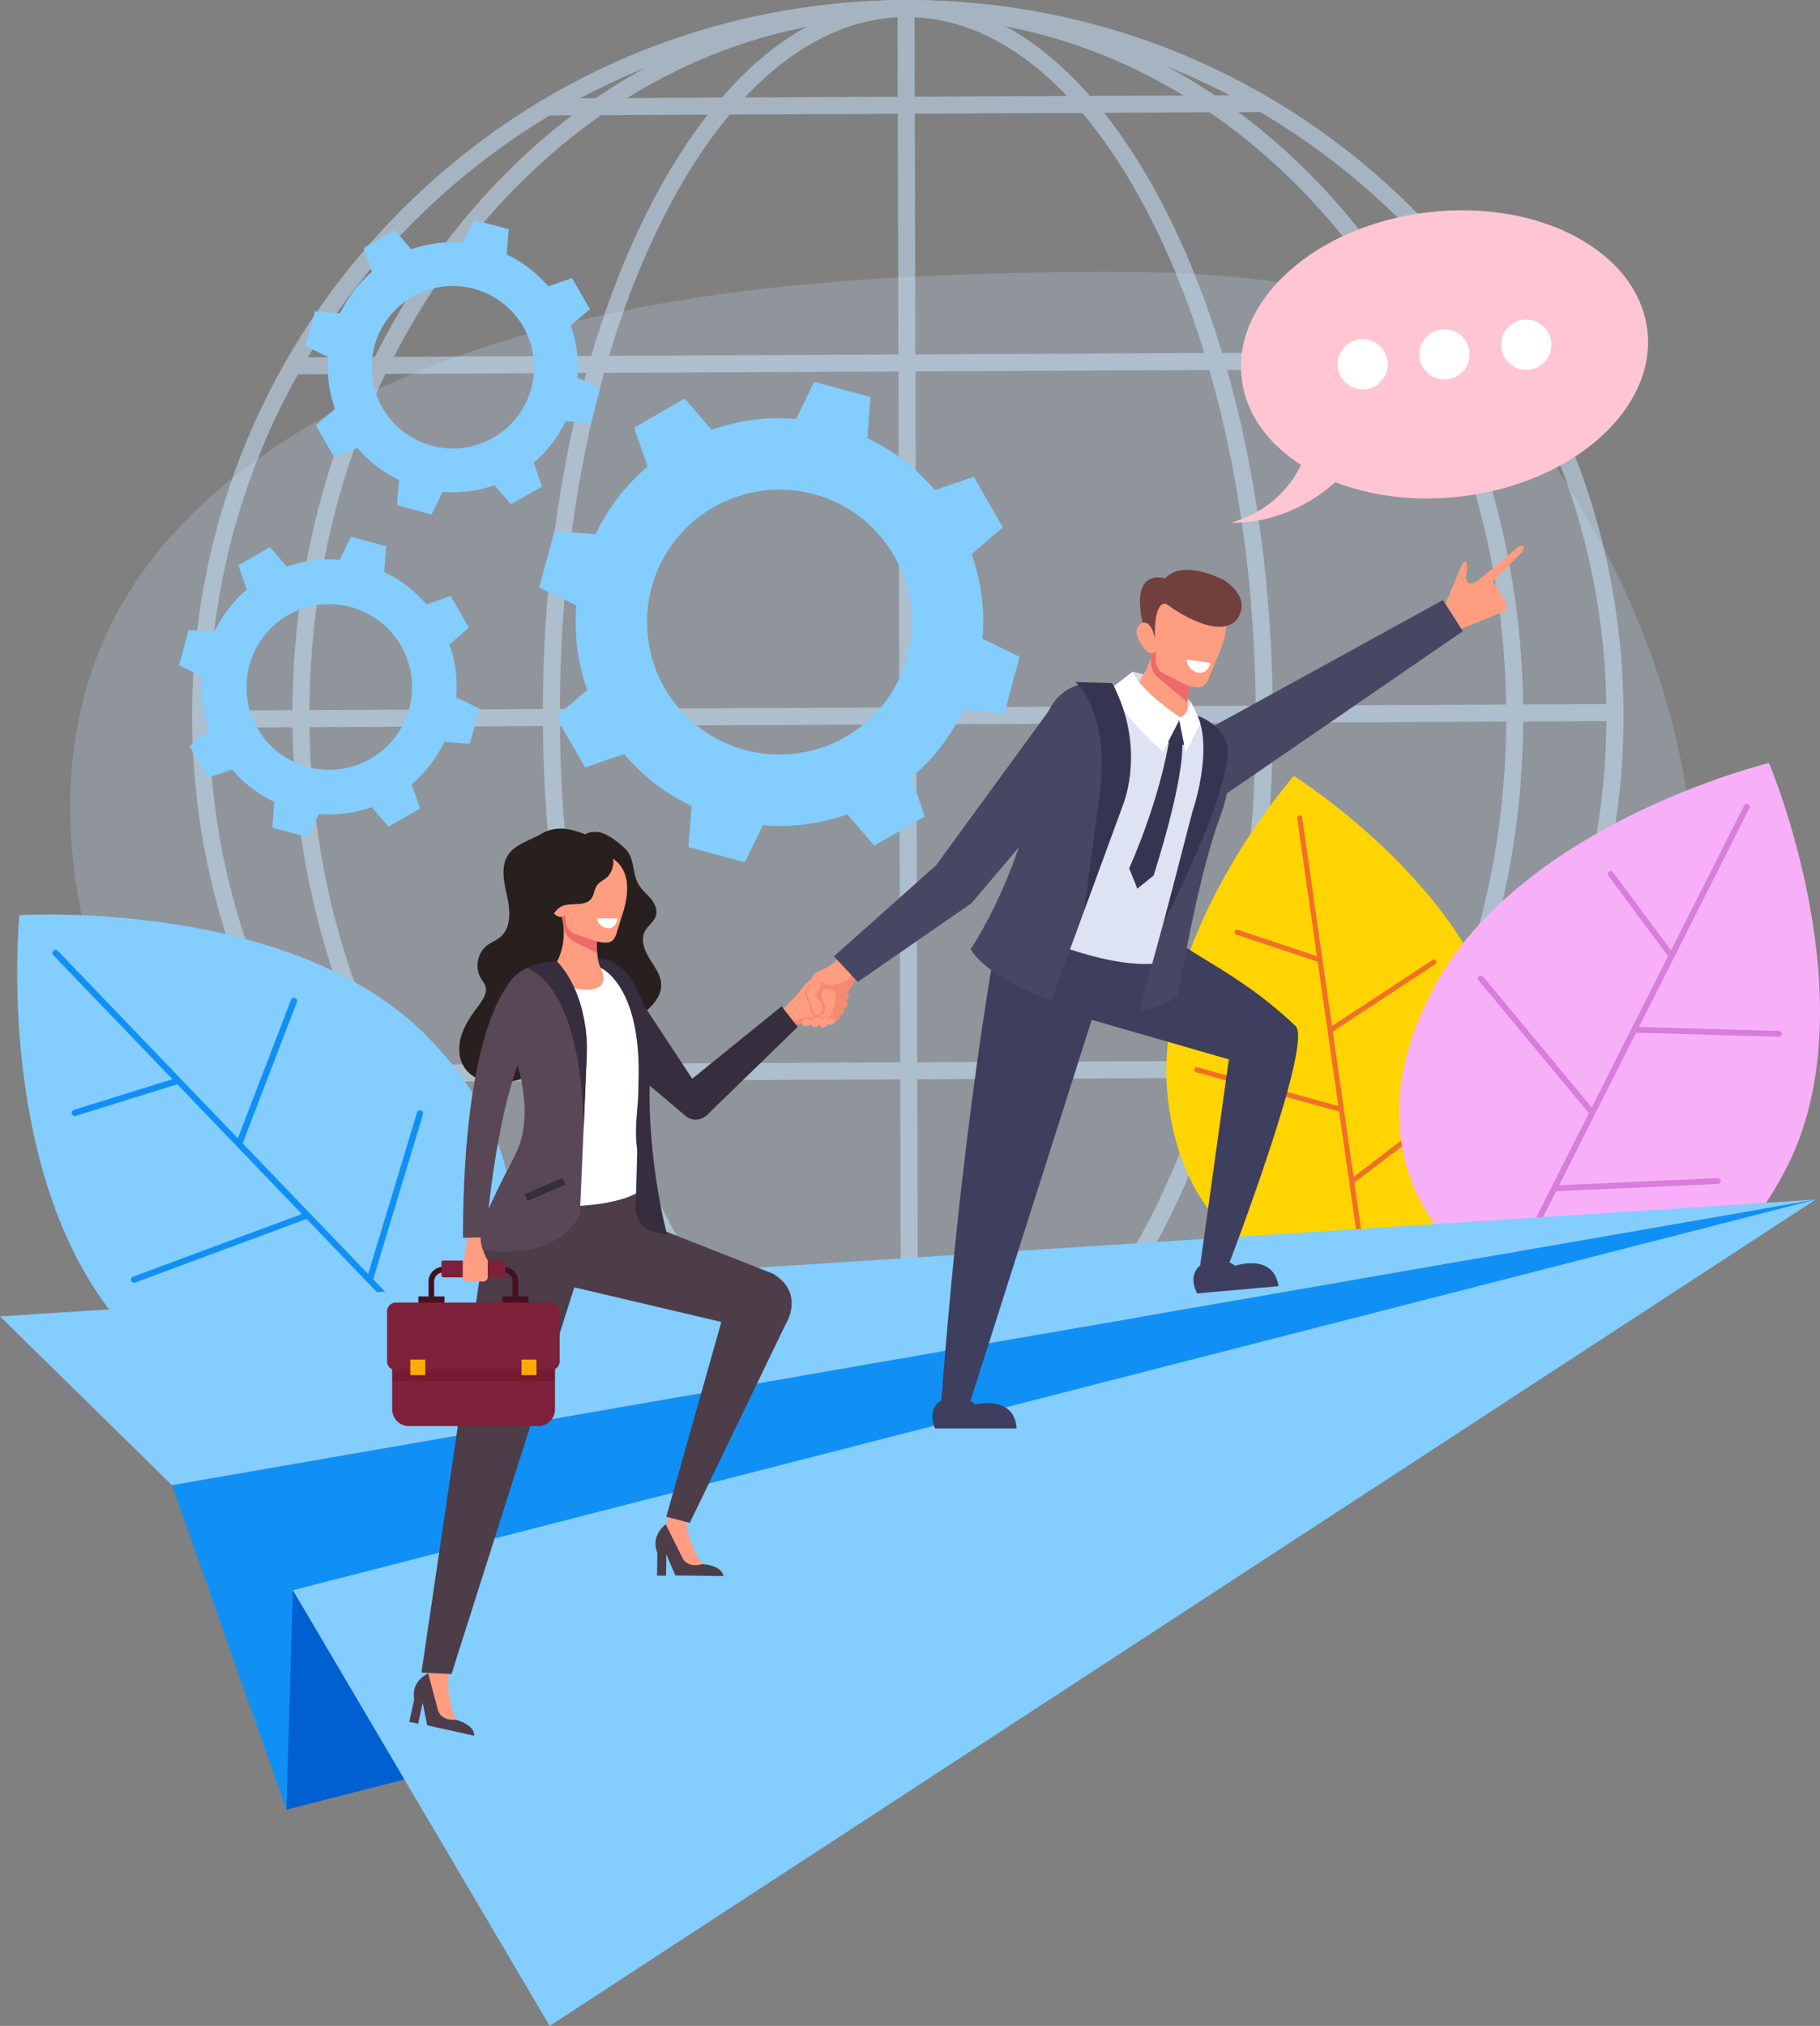 <svg xmlns="http://www.w3.org/2000/svg" viewBox="0 0 1558.22 1733.9"><rect x="0" y="0" width="1558.22" height="1733.9" fill="#808080" stroke="none"/><defs><style>.cls-1{isolation:isolate;}.cls-2,.cls-4{fill:#cae5ff;}.cls-2{opacity:0.21;}.cls-3{opacity:0.51;}.cls-5{fill:#83cdff;}.cls-6{fill:#ffc5d2;}.cls-7{fill:#fff;}.cls-8{fill:#1090f5;}.cls-9{fill:#ffd400;}.cls-10{fill:#f26f27;}.cls-11{fill:#f7b0f7;}.cls-12{fill:#d87ddb;}.cls-13{fill:#005fd1;}.cls-14{fill:#ff9d80;}.cls-15{fill:#f48a71;}.cls-16{fill:#474763;}.cls-17{fill:#d7dde0;}.cls-18{fill:#3e3e5e;}.cls-19{fill:#dde3f2;}.cls-20{fill:#ee6a6a;}.cls-21{fill:#723f3f;}.cls-22{fill:#353551;}.cls-23{fill:#4c3d49;}.cls-24{fill:#281f1f;}.cls-25{fill:#372f3f;}.cls-26{fill:#594755;}.cls-27{fill:#362d3f;}.cls-28{fill:#47101e;}.cls-29{fill:#7d213a;}.cls-30{fill:#560c20;opacity:0.23;mix-blend-mode:multiply;}.cls-31{fill:#fa0;}</style></defs><g class="cls-1"><g id="&#x56FE;&#x5C42;_2" data-name="&#x56FE;&#x5C42; 2"><g id="Layer_1" data-name="Layer 1"><path class="cls-2" d="M1440.87,659.63c-14.27-74.65-42.11-147.86-82.68-216.82-36.58-62.18-80-139.2-161.87-173.8-80.73-34.14-180.34-37.08-270.73-36.24-153.25,1.42-308.63,9.53-453.35,47.4S193.05,388.82,121.36,490.46c-86,121.88-71.41,271-17.64,402.83,23.88,58.57,55.74,116.46,107.87,163.59s126.92,82.7,208.4,86.34c84.41,3.77,164.13-25.93,245.9-42.09,123-24.32,253.39-17.94,378.58-.94,77.24,10.49,159.34,24.63,232,2.39,99.93-30.58,144.36-118,161.75-197.93C1455.86,823.68,1456.39,740.81,1440.87,659.63Z"></path><g class="cls-3"><path class="cls-4" d="M777.19,1225.46c-163.07,0-316.46-63.3-432.11-178.36C229.05,931.67,164.93,778,164.51,614.3s62.92-317.7,178.36-433.73S612,.42,775.67,0h1.61c163.08,0,316.47,63.3,432.11,178.36,116,115.43,180.16,269.14,180.58,432.81S1327,928.86,1211.61,1044.89,942.47,1225,778.8,1225.46Zm.09-1210.89h-1.57c-159.77.4-309.83,63-422.51,176.27S178.67,454.48,179.08,614.26s63,309.82,176.28,422.51C468.25,1149.09,618,1210.89,777.19,1210.89h1.57c159.78-.41,309.83-63,422.52-176.28S1375.8,771,1375.39,611.2s-63-309.82-176.27-422.51C1086.22,76.37,936.47,14.57,777.28,14.57Z"></path><path class="cls-4" d="M778.38,1225.46c-84.25,0-163.19-64.18-222.34-180.77-58.43-115.2-90.84-268.33-91.26-431.16S496,297.41,553.84,181.91C612.48,64.82,691.26.22,775.67,0h.43c84.25,0,163.19,64.18,222.33,180.77,58.44,115.2,90.85,268.33,91.26,431.16s-31.21,316.13-89.06,431.63C942,1160.64,863.21,1225.24,778.8,1225.46ZM776.09,14.57h-.38c-78.62.2-152.79,61.94-208.84,173.85C510,301.93,478.94,452.89,479.35,613.49S511.62,924.89,569,1038.1c56.53,111.44,130.86,172.78,209.34,172.79h.38c78.62-.21,152.79-62,208.84-173.86,56.85-113.5,87.93-264.46,87.52-425.06s-32.26-311.4-89.69-424.61C928.9,75.92,854.57,14.57,776.09,14.57Z"></path><path class="cls-4" d="M777.61,1225.46c-140.52,0-272.67-63.51-372.24-178.92s-154.64-269-155.06-432.46,53.86-317.33,152.85-433.25C502.42,64.58,634.71.36,775.67,0h1.19c140.52,0,272.67,63.51,372.24,178.92s154.65,269,155.06,432.46-53.86,317.33-152.85,433.26c-99.26,116.24-231.55,180.46-372.51,180.82ZM776.86,14.57h-1.15c-136.64.34-265,62.75-361.47,175.71C317.52,303.57,264.47,454.06,264.88,614s54.22,310.2,151.53,423c96.75,112.15,225,173.87,361.2,173.87h1.15c136.64-.35,265-62.76,361.47-175.72C1237,921.89,1290,771.4,1289.59,611.42s-54.22-310.2-151.52-423C1041.32,76.3,913.06,14.57,776.86,14.57Z"></path><path class="cls-4" d="M778.78,1225.46a7.3,7.3,0,0,1-7.29-7.27L768.4,7.31A7.29,7.29,0,0,1,775.67,0h0A7.29,7.29,0,0,1,783,7.27l3.09,1210.88a7.29,7.29,0,0,1-7.27,7.31Z"></path><path class="cls-4" d="M472.94,1143.52a7.29,7.29,0,0,1,0-14.57l613.51-2.86h0a7.29,7.29,0,0,1,0,14.58L473,1143.52Z"></path><path class="cls-4" d="M469,98.8a7.29,7.29,0,0,1,0-14.57l611.62-2.85h0a7.29,7.29,0,0,1,0,14.57L469,98.8Z"></path><path class="cls-4" d="M251.05,320.36a7.29,7.29,0,0,1,0-14.57l1049.57-4.9h0a7.29,7.29,0,0,1,0,14.57l-1049.57,4.9Z"></path><path class="cls-4" d="M171.82,622.79a7.29,7.29,0,0,1,0-14.57l1210.86-5.63h0a7.29,7.29,0,0,1,0,14.58L171.85,622.79Z"></path><path class="cls-4" d="M254.81,926.17a7.29,7.29,0,0,1,0-14.57l74.06-.32h.51L778,909.17l450.07-2.07,74.39-.36h0a7.29,7.29,0,0,1,0,14.57l-260.28,1.22-264.18,1.22-449.12,2.12-.51,0-73.58.32Z"></path></g><path class="cls-5" d="M824.76,607.71l35.2,2.67,13-48.31-31.75-15.42a173.56,173.56,0,0,0-9.32-72.34l26.73-23L833.74,408l-33.31,11.53A173.27,173.27,0,0,0,742.63,375l2.67-35.2L697,326.76l-15.42,31.75a173.58,173.58,0,0,0-72.34,9.32l-23-26.73L542.88,366l11.53,33.31a173.5,173.5,0,0,0-44.48,57.8l-35.2-2.67-13.05,48.31,31.75,15.42a173.54,173.54,0,0,0,9.32,72.34L476,613.5,501,656.89l33.31-11.53a173.4,173.4,0,0,0,57.8,44.48L589.39,725l48.31,13.05,15.42-31.75A173.56,173.56,0,0,0,725.46,697l23,26.73,43.38-24.93-11.53-33.31A173.4,173.4,0,0,0,824.76,607.71ZM615.51,633.24a113.36,113.36,0,1,1,152.65-49A113.37,113.37,0,0,1,615.51,633.24Z"></path><path class="cls-5" d="M484.26,360.49l21.59,1.63,8-29.62L494.38,323a106.45,106.45,0,0,0-5.72-44.36l16.39-14.09L489.76,238l-20.42,7.07a106.32,106.32,0,0,0-35.45-27.28l1.64-21.59-29.63-8-9.45,19.47a106.45,106.45,0,0,0-44.36,5.72L338,197l-26.61,15.29,7.08,20.42a106.19,106.19,0,0,0-27.28,35.45l-21.59-1.64-8,29.63,19.47,9.45A106.45,106.45,0,0,0,286.79,350L270.39,364l15.29,26.61,20.43-7.08a106.38,106.38,0,0,0,35.44,27.28l-1.63,21.59,29.62,8L379,421a106.45,106.45,0,0,0,44.36-5.72l14.08,16.39,26.61-15.28L457,395.93A106.38,106.38,0,0,0,484.26,360.49ZM355.94,376.14a69.52,69.52,0,1,1,93.61-30A69.52,69.52,0,0,1,355.94,376.14Z"></path><path class="cls-5" d="M380.3,635l22,1.67,8.16-30.2-19.85-9.64a108.59,108.59,0,0,0-5.83-45.23l16.71-14.36-15.58-27.12-20.82,7.21A108.41,108.41,0,0,0,329,489.52l1.66-22-30.2-8.16-9.64,19.85A108.52,108.52,0,0,0,245.55,485l-14.36-16.71-27.13,15.59,7.21,20.82a108.5,108.5,0,0,0-27.81,36.13l-22-1.66-8.15,30.2L173.15,579A108.42,108.42,0,0,0,179,624.27l-16.72,14.36,15.59,27.12,20.82-7.21a108.54,108.54,0,0,0,36.14,27.81l-1.67,22,30.2,8.16L273,696.67a108.56,108.56,0,0,0,45.23-5.83l14.36,16.71L359.69,692l-7.2-20.82A108.57,108.57,0,0,0,380.3,635ZM249.47,651a70.87,70.87,0,1,1,95.44-30.62A70.86,70.86,0,0,1,249.47,651Z"></path><ellipse class="cls-6" cx="1236.73" cy="303.38" rx="174.9" ry="122.43" transform="translate(-27.3 149.16) rotate(-6.83)"></ellipse><path class="cls-7" d="M1215.38,305.94a21.5,21.5,0,1,0,18.79-23.9A21.5,21.5,0,0,0,1215.38,305.94Z"></path><path class="cls-7" d="M1285.39,297.56a21.5,21.5,0,1,0,18.79-23.9A21.5,21.5,0,0,0,1285.39,297.56Z"></path><path class="cls-7" d="M1145.37,314.32a21.5,21.5,0,1,0,18.79-23.9A21.5,21.5,0,0,0,1145.37,314.32Z"></path><path class="cls-6" d="M1120.38,379.88s-9.35,50.66-65.7,67.32c0,0,54.48,4.48,100.16-46.12Z"></path><path class="cls-5" d="M367.2,888.53c95.48,98.88,88.25,208.19,16.57,277s-183.84,74.13-276.15-27.73c-114-125.77-91-354.53-91-354.53S251.21,768.41,367.2,888.53Z"></path><path class="cls-8" d="M369.46,1150.76a2.69,2.69,0,0,1-3.8-.08L45.65,817.5a2.68,2.68,0,0,1,3.87-3.72l320,333.18A2.7,2.7,0,0,1,369.46,1150.76Z"></path><path class="cls-8" d="M154,927a2.7,2.7,0,0,1-1.06.63L65,955a2.69,2.69,0,1,1-1.6-5.13l87.93-27.35A2.69,2.69,0,0,1,154,927Z"></path><path class="cls-8" d="M206.7,980.61a2.69,2.69,0,0,1-4.37-2.9l46.79-121.89a2.68,2.68,0,1,1,5,1.92L207.35,979.63A2.76,2.76,0,0,1,206.7,980.61Z"></path><path class="cls-8" d="M263.71,1042.55a2.71,2.71,0,0,1-.93.58l-147.37,54.65a2.69,2.69,0,0,1-1.87-5l147.37-54.65a2.69,2.69,0,0,1,2.8,4.46Z"></path><path class="cls-8" d="M318.66,1096.53a2.69,2.69,0,0,1-4.44-2.72L357,952.21a2.68,2.68,0,1,1,5.14,1.55l-42.75,141.6A2.63,2.63,0,0,1,318.66,1096.53Z"></path><path class="cls-9" d="M1288.56,899.07c16.06,110.19-40.39,178.68-120.09,190.08s-156-38.17-168.54-148.82c-15.5-136.62,107.77-276.24,107.77-276.24S1269.06,765.21,1288.56,899.07Z"></path><path class="cls-10" d="M1166.05,1072.64a2.18,2.18,0,0,1-2.46-1.85l-53-370.48a2.18,2.18,0,0,1,4.31-.62l53,370.49A2.18,2.18,0,0,1,1166.05,1072.64Z"></path><path class="cls-10" d="M1130.1,823.54a2,2,0,0,1-1-.09l-70.78-23.58a2.18,2.18,0,0,1,1.38-4.13l70.77,23.59a2.17,2.17,0,0,1-.38,4.21Z"></path><path class="cls-10" d="M1139.45,883.75a2.17,2.17,0,0,1-1.51-4l88.41-58.06a2.18,2.18,0,1,1,2.4,3.63l-88.42,58.07A2.16,2.16,0,0,1,1139.45,883.75Z"></path><path class="cls-10" d="M1147.65,951.45a2.2,2.2,0,0,1-.88-.05L1024,917.66a2.18,2.18,0,0,1,1.15-4.2l122.78,33.74a2.17,2.17,0,0,1-.27,4.25Z"></path><path class="cls-10" d="M1158.28,1012.94a2.17,2.17,0,0,1-1.63-3.88l95.07-72.94a2.18,2.18,0,0,1,2.65,3.45l-95.08,72.94A2.06,2.06,0,0,1,1158.28,1012.94Z"></path><path class="cls-11" d="M1530.55,997.49c-58,115.76-157.47,143.49-241,101.3s-123.34-140.24-61.65-254.11C1304,704.08,1514.53,653,1514.53,653S1601.07,856.87,1530.55,997.49Z"></path><path class="cls-12" d="M1298.18,1081.44a2.53,2.53,0,0,1-1.12-3.4L1493.21,689.5a2.53,2.53,0,1,1,4.51,2.28l-196.14,388.54A2.53,2.53,0,0,1,1298.18,1081.44Z"></path><path class="cls-12" d="M1429.74,820a2.45,2.45,0,0,1-.89-.75l-51.79-69.61a2.53,2.53,0,1,1,4.06-3l51.79,69.61a2.53,2.53,0,0,1-3.17,3.77Z"></path><path class="cls-12" d="M1398.56,883.61a2.53,2.53,0,0,1,1.21-4.79l123,3.5a2.53,2.53,0,1,1-.14,5l-123-3.49A2.53,2.53,0,0,1,1398.56,883.61Z"></path><path class="cls-12" d="M1361.32,953.63a2.61,2.61,0,0,1-.81-.64l-94.62-113.91a2.54,2.54,0,0,1,3.9-3.24l94.62,113.91a2.53,2.53,0,0,1-3.09,3.88Z"></path><path class="cls-12" d="M1330.51,1019.34a2.54,2.54,0,0,1,1-4.79l139.22-6.25a2.53,2.53,0,0,1,.23,5.05l-139.22,6.25A2.45,2.45,0,0,1,1330.51,1019.34Z"></path><polygon class="cls-8" points="245.23 1548.83 147.18 1271.08 1554.47 1026.67 245.23 1548.83"></polygon><polygon class="cls-13" points="250.73 1361.02 245.23 1548.83 820.26 1401.36 250.73 1361.02"></polygon><polygon class="cls-5" points="1554.47 1026.67 250.73 1361.02 470.62 1733.9 1554.47 1026.67"></polygon><polygon class="cls-5" points="147.18 1271.08 1554.47 1026.67 0 1126.67 147.18 1271.08"></polygon><path class="cls-14" d="M673.41,884.82c3.14-4.55,8.37-8.52,13.84-9.35s7.71-1.94,13.22-1.51c4.11.33,7.32.14,11.44.27,1.88,0,3.77.08,5.34-1s2.89-3.19,1.55-4.52c2.51,0,4.73-3.33,3.26-5.36,3.17-.66,4.39-5.5,1.9-7.58,2.54-.61,3.48-4.48,1.5-6.18a7,7,0,0,0-2.7-1.25l-9.85-3a53.31,53.31,0,0,0-8.8-1.54c-1.77-.21-3.72-.51-4.88-1.86-1.41-1.64-1.13-4.25-2.48-5.94-4.11,3.48-8.27,7-11.36,11.42a43.1,43.1,0,0,1-6.58,7.61c-4.86,4.31-9.14,10.49-14.21,14.55Z"></path><path class="cls-15" d="M696.17,836.62A87.93,87.93,0,0,0,690,847.39a8.43,8.43,0,0,0-.86,2.42c-.44,3.19,2.59,5.74,3.56,8.81.69,2.18.31,4.61,1.09,6.77a6.63,6.63,0,0,0,12.87-2.27c0-2.52-1.42-4.8-2.47-7.1s-1.73-5.13-.35-7.25c1.75-2.67,5.76-2.66,8.69-1.41,2,.85,4.23,3.18,3.19,5.06-.25.45-.86.61-1,1.09-.41,1.07.75,2.18.89,3.32.07.57-1.14,1.25-1.25,1.82-.14.79.9,1.35.76,2.14s-1.71,1.17-1.89,2c-.24,1.11.45,2.82.06,3.87-.47,1.29-1.39,1.18-2.25,2.26a4.18,4.18,0,0,0-.27,3.17,1.5,1.5,0,0,0,.92.5c1.72.46,3.83,1.32,5.48.67s3-3.19,1.78-4.5c2.77,0,4.76-3.07,3.2-5.36,1.59.27,3-1.92,3.19-3.52s.24-2.91-1.29-4.06a3.58,3.58,0,0,0,2.52-4.26c-.59-2.76-2.78-2.71-4.46-3.47-8.24-3.7-17-7.32-25.25-11Z"></path><path class="cls-14" d="M721,817.83c-4.16,3.91-12.33,10.5-17.41,12.51-1.43.57-3.62,1.38-5,2.09-2.35,1.22-2.85,4.16-3.93,6.57s-1.29,3.8-2.56,6.17a18.46,18.46,0,0,0-1.31,4,5,5,0,0,0,.47,2.64q2.13,5.76,4.27,11.5c.82,2.22,1.62,5,4,5.11,1.92.11,4.38-3,4.81-4.87.69-3.06-1.23-6.07-2.76-7.9a4.55,4.55,0,0,1-1-2.29,5.71,5.71,0,0,1,.56-2.79c.49-1.25,1-2.51,1.46-3.76a6.07,6.07,0,0,1,.86-1.68c1.57-1.94,4.64-1.27,7-.42l8.08,2.92a7.3,7.3,0,0,0,2.89.63,5,5,0,0,0,2.86-1.22c5.33-4.31,7.67-9.27,11.58-14.9Z"></path><path class="cls-15" d="M734.55,830.6a3.38,3.38,0,0,0-4.56,1.64,17.15,17.15,0,0,1-4.67,6.66c-1.75,1.44-5.07,1.93-7.14,2.85a18.65,18.65,0,0,1-3.11,1c-.9.23-1.82.31-2.73.46-.55,0-1.1-.07-1.67-.08-2.53,0-6-.44-6.81-3.35,0-.07-.14-.05-.14,0a3.36,3.36,0,0,0,.32,1.53h-.12a7,7,0,0,0-1-1.92h0c.12.65.31,1.28.42,1.93a2.6,2.6,0,0,0-.36-.21,3.14,3.14,0,0,1-.81-.73h0a1.38,1.38,0,0,1,.45.94c0,.14,0,.27,0,.4a.16.16,0,0,0-.21.2c.76,2.2-.69,4.53-1.82,6.33a5.27,5.27,0,0,0-.64,1.22,14.17,14.17,0,0,0-.12,1.45c-.17.77-.88,1-1.63,1.05l-.32-.1a.21.21,0,0,0-.23.06,4,4,0,0,1-1.1-.3h0c.37.16.71.36,1,.52a.18.18,0,0,0,.13.11,3.92,3.92,0,0,1,1.82,1.34c.44.53.93,1,1.33,1.57a24,24,0,0,1,2.2,4c1.15,2.56,1.2,5.45-.61,7.62h0a8.06,8.06,0,0,0,2.11-3.52,6.88,6.88,0,0,0-.65-4.16,23.12,23.12,0,0,0-2.26-4.7c-.17-.24-.34-.49-.54-.73a7.11,7.11,0,0,1,.74-4.51c.22-.41.38-1.27.58-1.68s.61-1.17.89-1.81a2.88,2.88,0,0,1,1.64-1.3,6.24,6.24,0,0,1,2.36,0l.68.09.65.09.91.13c.82.13,1.45.45,2.26.64a39.57,39.57,0,0,1,4.78,1.73,34,34,0,0,0,7.2,1.72c2.9.1,3.57-1.74,5.06-3.94a41.72,41.72,0,0,0,4-8c.31-.91-1.28-.26-1.17-1.21.28-.77-.25.62-.22-.2.08-.49.84-.8.79-1.3,0-.1-.72.28-.74.18,0-.5-2.47-.06-2.31-.53.62-1.76,4.68-.43,5.4-2.15a.28.28,0,0,0,0-.28l.19-.32A.34.34,0,0,0,734.55,830.6Zm-30.82,13.69Z"></path><path class="cls-15" d="M673.18,883.77a16.19,16.19,0,0,1,2.61-3,20.22,20.22,0,0,1,4.27-2.87,36.59,36.59,0,0,1,6.41-2.24,23,23,0,0,1,5-1.08c4.52-.39,9,.25,13.58.4s11.06-.33,12.7-2c-2.49,0-4.17-2.76-6.62-2.29a6.82,6.82,0,0,1-1.71.34,5.14,5.14,0,0,1-1.4-.47,5.42,5.42,0,0,0-4,0,2.54,2.54,0,0,1-1.3.33,2.73,2.73,0,0,1-1-.53,4.83,4.83,0,0,0-5.11-.12,6.11,6.11,0,0,1-1.75,1c-1.13.23-2.19-.63-3.33-.83a5.57,5.57,0,0,0-2.45.29,53.82,53.82,0,0,0-6,2.08,44.88,44.88,0,0,0-11.8,7Z"></path><path class="cls-14" d="M695.08,874.52c.25,1.71-1.5,3.37-3.9,3.71s-4.54-.76-4.78-2.46,1.5-3.36,3.9-3.7S694.84,872.82,695.08,874.52Z"></path><path class="cls-14" d="M703,873.64c.18,2.42-2.69,5.1-5.13,5.45a3.24,3.24,0,0,1-3.32-4.39c.59-1.64,1.52-3.41,4-3.76S702.84,871.9,703,873.64Z"></path><path class="cls-14" d="M710.12,873.8c.18,2.42-2.69,5.1-5.13,5.45a3.24,3.24,0,0,1-3.32-4.39c.59-1.64,1.52-3.41,4-3.76S710,872.06,710.12,873.8Z"></path><path class="cls-14" d="M715,873.26c.15,1.74-1.91,3.69-3.66,4a2.33,2.33,0,0,1-2.42-3.14,3.51,3.51,0,0,1,2.83-2.73C713.47,871.08,714.87,872,715,873.26Z"></path><path class="cls-14" d="M1234.27,524.44l17.66-41.77s6.67-9.8,3.09,11.88c0,0,.77,9.59,10.84,1.79s34.07-28.46,34.07-28.46,8.16-3,3.23,4.63l-24.85,25.19,9.69,16.21s3.71,5.37.09,9.19l-50.51,20.64Z"></path><polygon class="cls-16" points="1037.62 622.22 1235.38 513.58 1252.45 540.23 1040.39 685.94 1037.62 622.22"></polygon><path class="cls-17" d="M1019.86,601.16s-12.28-17.94-50.06-26.32l-8.66,9.93,1.16,5.1,13.12,11.4,42,15.64Z"></path><path class="cls-18" d="M861.41,759.89s-34.47,159.71-55.69,441.8l24.39-.22L934.68,872.83l117.41,33.85-26.4,189.68,22.34-3.53s77.11-199.6,61.18-214.71c-61.35-58.18-112.63-65.93-125.87-100.49-10.79-28.16-13.74-9.22-19.39-21.73Z"></path><path class="cls-19" d="M980,594.18s-46.94-10-66.23,1.25c0,0-13.36,14.93-23.38,91.82,0,0-6.22,50.19-29.23,103.14,0,0,77.91,38.74,127.4,34.3,0,0,14.94-68.74,50.26-130.14,0,0,39.55-59.46-18.49-83.45Z"></path><path class="cls-14" d="M988.28,546.41s.5,28-25.68,50.23c0,0-7.22,2.2,3.65,12.49,14.43,13.68,55.6,31.79,51.44,6.59,0,0-3.8-12.94,2.9-37.47Z"></path><path class="cls-20" d="M985.61,562.17s-2.19,10.55,5.38,17.34l25.71,21.63s1.06-12.95,2.11-15.22l-29.74-33.87-1.88,3.79S986.08,560.57,985.61,562.17Z"></path><path class="cls-14" d="M976.66,533.79c3.39-1.94,7.13-2.76,9.58,4,1.27-46.63,42.7-39.41,51.6-27.61,0,0,23.12,10.4,5.65,49.38l-8.74,21.32s-2.66,7.38-8.75,7.48c0,0-5.53.3-13.91-3.91l-17.19-8.74a13.7,13.7,0,0,1-5.36-11.25l.07-7c-.2.15-1,.75-1.26.88-4.42,2.53-8.2-1.63-12.31-8.81S972.24,536.32,976.66,533.79Z"></path><path class="cls-21" d="M988.83,546.51s-1.76-31.61,9.55-29.71c0,0,41.47,31.71,59.7,14.57,0,0,16.13-17.19-10-34.77,0,0-35-19-50.5-1.52,0,0-29.93-10.16-19.32,37.89C978.28,533,985.48,530.17,988.83,546.51Z"></path><path class="cls-22" d="M1001.13,632.74s-6.61,47.13-34.35,110.48l7,17.33,13.84-11.16s27.1-82.49,24.53-116.41Z"></path><path class="cls-22" d="M1008.42,637.8l-3.7-.67a9.89,9.89,0,0,1-7.93-11.46l.46-2.53a9.87,9.87,0,0,1,11.45-7.93l3.7.67a9.88,9.88,0,0,1,7.93,11.45l-.46,2.53A9.88,9.88,0,0,1,1008.42,637.8Z"></path><path class="cls-7" d="M1036.5,567.42c-1.77,5.37-5.35,9.07-10.41,8.34a12.33,12.33,0,0,1-10.06-11.3Z"></path><path class="cls-7" d="M1010,613.65s-33.4-21.72-40.14-38.84l-18.82,14.48s9.3,23.52,44.72,54.11l13.9-27,5.53,28.07L1028.09,618l-8.25-16.88S1014.47,614.87,1010,613.65Z"></path><path class="cls-16" d="M953.25,586.56s23.85,47.35,9.08,99.81L900,856.57s-53.57-19.05-69-44.16c0,0,48.86-71.56,59.08-167.22C890.06,645.19,887.13,571.69,953.25,586.56Z"></path><path class="cls-22" d="M928.3,778.91l34-92.54s18.88-47.69-10.1-101.69l-31.57-.94s30.09,23.66,20.84,95.66Z"></path><path class="cls-16" d="M1025.49,612.73s16.81,30.25-3.68,83.39L975.57,864.5s19.27-.89,33-12.61c0,0,16.73-101,35.64-151.49C1044.22,700.4,1072.83,629.67,1025.49,612.73Z"></path><path class="cls-22" d="M996.15,790.05,1021,694.31s17.56-50.32,4.46-81.58c0,0,18.09,6.42,24.18,21.39C1049.67,634.12,1064.65,654,996.15,790.05Z"></path><path class="cls-18" d="M835.07,1201.94s33.53-8.38,35.34,20.67h-69.9s-6.67-13.49,3-22.5C803.46,1200.11,819.64,1188.65,835.07,1201.94Z"></path><path class="cls-18" d="M1057.59,1083.33s32.66-11.31,37,17.47L1025,1107s-7.84-12.85,1-22.68C1026,1084.3,1041.06,1071.46,1057.59,1083.33Z"></path><path class="cls-14" d="M574.68,1290.16l-5,16.88,14,31.89,14.33,4.31,3.18-4.59s-12.14-17-13.58-35.35l4.58-12.08Z"></path><path class="cls-23" d="M570,1304.64s-13.43,9.45-7.18,24.27l-.27,19.58,7.72.1.24-18.31,7.71,18.08,41.11.55s.12-8.64-18.17-10.26c0,0-10.61,3.9-16.19-4Z"></path><path class="cls-14" d="M367.61,1426.25l-1.8,8.24,7.2,34.06,13.16,7.11,4-3.85s-8.43-19.1-6.13-37.36l-1.28-14.24Z"></path><path class="cls-23" d="M366.59,1432.19s-15.06,6.53-11.95,22.32l-4.22,19.11,7.53,1.67,3.95-17.88,3.88,19.26,40.15,8.88s1.86-8.44-15.72-13.74c0,0-11.18,1.67-15-7.22Z"></path><path class="cls-23" d="M414.63,1067.16l-53.8,364.32,25.72,1.32,105.16-331,125.87,29.62L570.45,1298.1l20.1,5.29L672.81,1133s16.7-25.85-10.8-42.78l-110-43.36-.35-54.46-123.41,34Z"></path><path class="cls-24" d="M499.74,715.82c2.2-3.61,7.26-3.88,11.49-3.72,7.74.28,19,9.25,24.46,14.72,7.62,7.6,5.6,20.62,10.95,30,2.63,4.6,6.87,8,10.3,12.05s6.15,9.39,4.76,14.51c-1.48,5.46-7.07,8.78-9.64,13.83-3.82,7.47-.16,16.52,4.28,23.63s9.89,14.39,9.75,22.77c-.17,9.79-7.9,17.62-15.39,23.92A290,290,0,0,1,451.25,922c-9.35,2.93-19.06,5.41-28.82,4.7s-19.72-5.08-25-13.32-5.19-18.8-2.12-28,8.83-17.17,14.61-24.92c3.61-4.86,7.48-10.75,5.63-16.52-.79-2.48-2.55-4.51-3.89-6.74-5.4-9-2.86-21.93,5.56-28.22,3.51-2.62,7.78-4.14,11.14-7,9.37-7.84,8.54-22.34,5.94-34.28s-5.94-25.3.5-35.68c5.59-9,19.14-12.91,28.34-18.2,14.33-8.23,26.43-4,40.47,1.12Z"></path><rect class="cls-25" x="522.36" y="909.1" width="29.1" height="97" transform="translate(1071.41 1916.54) rotate(-179.86)"></rect><path class="cls-7" d="M503.52,822.24s32.79.6,41.05,28.21c0,0,4.64,20.49,9.46,32.64s-7.3,24.89-6.68,36.42c1.2,22.7-9.52,58.27,4.3,83.29s-51.43,29-51.43,29-85.73,7.77-65.33-31.74,29.79-48.85,8.05-97.83S426.14,822.74,503.52,822.24Z"></path><path class="cls-14" d="M477.61,774.61s14,27-4.41,55c0,0-5.79,5.15,7.24,11.81,17.31,8.85,44.63,9.41,33.77-13.08,0,0-5-9.58-2.85-33Z"></path><path class="cls-20" d="M482.34,792.54a18.53,18.53,0,0,0,8.76,13.13l20.16,10s-.64-9.18-.13-11.27l-30.9-23,.4,1.36S482.47,791.12,482.34,792.54Z"></path><path class="cls-14" d="M468.87,762.69c2.87-2.19,6.19-3.4,9.27,2.46-4.57-42.86,34.26-41.33,43.86-31.61,0,0,23.09,8,11.87,45.86l-6,19.26s-1.53,7.09-7.09,7.93c0,0-5,.95-13.23-1.88l-16.81-5.9a12.66,12.66,0,0,1-6.29-9.64l-.79-6.44c-.17.17-.86.82-1.05,1-3.74,2.86-7.71-.49-12.35-6.55S465.14,765.55,468.87,762.69Z"></path><path class="cls-26" d="M473.5,823.72s31.11,27.79,28.91,77.67-5.89,137.17-5.89,137.17-13.86,43.5-93.51,30.13c0,0,15.93-38,38.21-80.85s-9.43-107.41-9.43-107.41S415.3,827,473.5,823.72Z"></path><path class="cls-27" d="M512.48,823.47s38.5,9.44,34.87,96l-3,110.86s-5,23.88,26.69,26c0,0-21-77.26-13.2-156.92,0,0,2.47-19-10.61-48.87S512.48,823.47,512.48,823.47Z"></path><path class="cls-27" d="M476.68,822.72s26.56,23.94,25.73,78.67l-2.77,68.24s2.89-118-48.49-141.46C451.15,828.17,460.74,823.37,476.68,822.72Z"></path><path class="cls-27" d="M536,832c34.71,41.14,9.9,128.72,9.9,128.72l.78-36.37c2.29-81.75-32.48-96-32.48-96a22.2,22.2,0,0,1-2.18-7.33C522.17,818.08,536,832,536,832Z"></path><rect class="cls-27" x="448.94" y="1014.93" width="35.33" height="6.24" transform="translate(1299.16 1767.04) rotate(156.6)"></rect><path class="cls-24" d="M522,729a9.65,9.65,0,0,1,1.67,2.27c3.24,6.08.76,15.36-4.17,19.69-2.73,2.39-6.29,3.9-8.38,6.86-2.38,3.37-2.4,8-4.9,11.31-6.09,8-20.42,1.77-28.06,8.29-3.46,3-6.1,8.61-10.54,7.6-2.53-.57-4-3.22-4.79-5.69-2.91-8.92-1.67-18.91,2.48-27.32s11-15.29,18.93-20.33c6-3.8,12.66-6.66,19.7-7.3C509.69,723.85,517.79,724.64,522,729Z"></path><path class="cls-14" d="M401.17,1054.32l-6.65,37.8,13.13-1.61s2.71,3.92-3.65,5.47l4.09-12.12s-5.71-15.34-4.35,2.14,19.21,4.57,11.46-11.94-.89-22.52-.89-22.52Z"></path><path class="cls-26" d="M437.47,840.3s-40.85,35.35-41.12,219.1l19.69-.49S423,956.65,448.23,898.64Z"></path><path class="cls-7" d="M528.77,786c-.82,4.78-3.4,8.39-7.79,8.41a10.62,10.62,0,0,1-10-8.34Z"></path><path class="cls-28" d="M431,1136.74H379.55a12.67,12.67,0,0,1-12.65-12.65v-27.23a12.66,12.66,0,0,1,12.65-12.64H431a12.65,12.65,0,0,1,12.64,12.64v27.23A12.66,12.66,0,0,1,431,1136.74ZM379.55,1089a7.87,7.87,0,0,0-7.86,7.86v27.23a7.87,7.87,0,0,0,7.86,7.86H431a7.87,7.87,0,0,0,7.86-7.86v-27.23A7.87,7.87,0,0,0,431,1089Z"></path><rect class="cls-28" x="358.21" y="1109.6" width="22.34" height="5.99"></rect><rect class="cls-28" x="430.03" y="1109.6" width="22.34" height="5.99"></rect><path class="cls-29" d="M350.13,1120.51H460.79a14.37,14.37,0,0,1,14.37,14.37v71.29a14.37,14.37,0,0,1-14.37,14.37H350.13a14.36,14.36,0,0,1-14.36-14.36v-71.29A14.36,14.36,0,0,1,350.13,1120.51Z"></path><rect class="cls-30" x="335.81" y="1170.47" width="139.38" height="11.34"></rect><path class="cls-29" d="M339,1114.81H471.55a7.61,7.61,0,0,1,7.61,7.61v42.65a7.61,7.61,0,0,1-7.61,7.61H339a7.62,7.62,0,0,1-7.62-7.62v-42.65A7.61,7.61,0,0,1,339,1114.81Z"></path><rect class="cls-31" x="351.3" y="1163.6" width="12.77" height="13.3"></rect><rect class="cls-31" x="446.52" y="1163.6" width="12.77" height="13.3"></rect><rect class="cls-29" x="377.96" y="1078.88" width="54.66" height="14.36" rx="1.59"></rect><rect class="cls-14" x="396.21" y="1075.6" width="21.37" height="21.23" rx="3.79"></rect><polygon class="cls-16" points="921.46 667.1 831.73 773.05 734.41 840.39 713.96 818.53 801.4 740.61 902.95 601.51 921.46 667.1"></polygon><path class="cls-27" d="M546.13,852.74l46.54,70.51,76.51-62,13.75,17.63-74.75,72.63s-9.16,12-20.45,4.23l-36.66-31Z"></path></g></g></g></svg>
